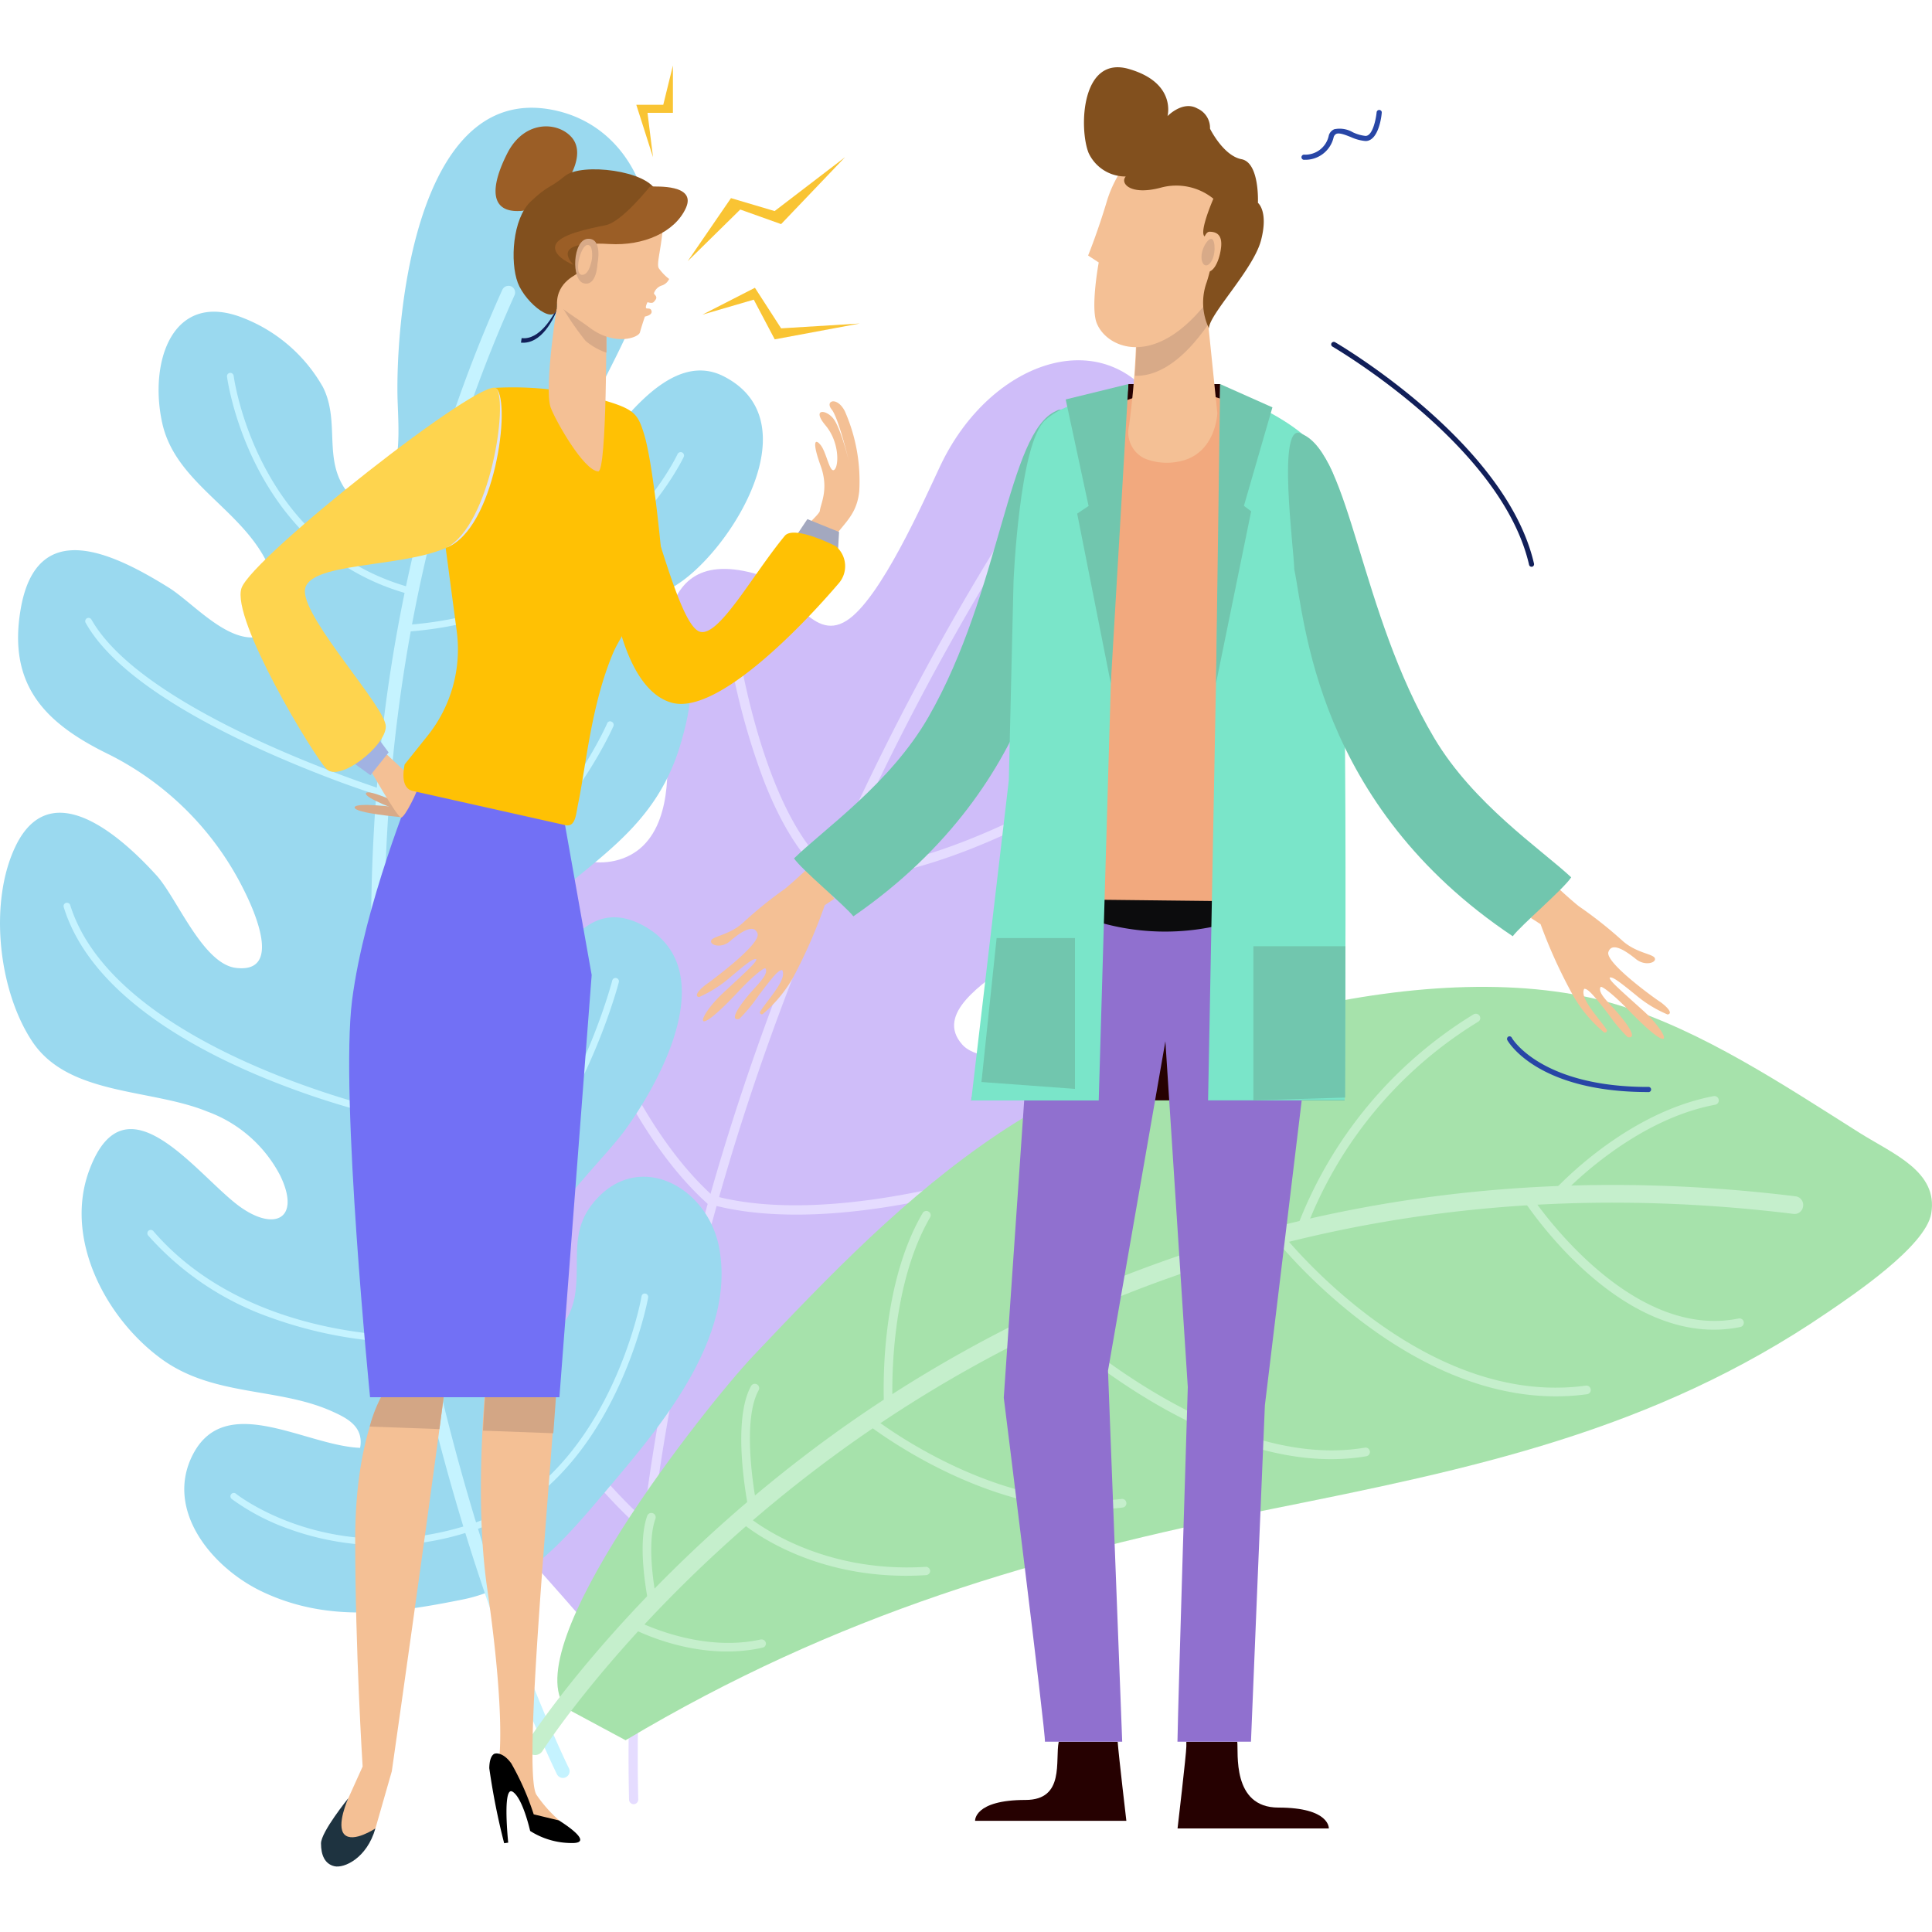 <svg id="Layer_1" data-name="Layer 1" xmlns="http://www.w3.org/2000/svg" viewBox="0 0 200 200"><defs><style>.cls-1{fill:#cfbdf9;}.cls-2{fill:#e5dcff;}.cls-3{fill:#9ad9ef;}.cls-4{fill:#c5f3ff;}.cls-5{fill:#a6e2ab;}.cls-6{fill:#c5efcc;}.cls-7{fill:#f4c095;}.cls-8{fill:#a3a8bf;}.cls-9{fill:#d8aa88;}.cls-10{fill:#71c6ae;}.cls-11{fill:#260101;}.cls-12{fill:#9070cf;}.cls-13{fill:#0c0c0d;}.cls-14{fill:#f2a97e;}.cls-15{fill:#82501e;}.cls-16{fill:#7ae5c9;}.cls-17{fill:#ffc104;}.cls-18{fill:#d3a685;}.cls-19{fill:#7270f5;}.cls-20{fill:#1e3340;}.cls-21{fill:#111f59;}.cls-22{fill:#2846a6;}.cls-23{fill:#9b5e26;}.cls-24{fill:#a1b2e2;}.cls-25{fill:#fed44e;}.cls-26{fill:#dae2fb;}.cls-27{fill:#f9c433;}</style></defs><path class="cls-1" d="M104.4,99.82c6.91-5.38,18.89-10.95,18.47-21.11-.42-9.76-8.53-6.12-16.08-6.63-.68-9.94,19.6-17.14,14-28.49-5.29-10.71-18.06-6.83-23.47,4.67-1.7,3.61-6.2,13.82-9.7,16-3.69,2.33-5.79-3.92-9.65-4.93-11.38-3-9.29,10.12-8.9,18.9.18,4.12-.45,9.74-5.43,10.88-4.07.92-6.85-2.44-11.33.39-9,5.66-.46,13.71.62,20.72,1.55,10.07-10.63,8.23-14.21,15.55-4,8.1.75,16.57,5.31,23.08,3.39,4.85,22.31,24.65,21.72,26,6.47-14.83,30.19-5.69,38.66-20.3,1.72-3,2.78-8.46-.75-10.87-3.17-2.16-8.17.74-11.43-.77-5.36-2.49,1.51-5.78,4.92-7.66,3.93-2.17,8.53-3.59,12.12-6.33,5.92-4.51,8.59-13.18,1.15-18-2.65-1.7-9-.68-10.81-2.79C96.74,104.91,101.92,101.74,104.4,99.82Z"/><path class="cls-2" d="M65.15,186.46a.49.49,0,0,0,.45.31.48.48,0,0,0,.47-.49c-1.8-76.45,44.17-138.79,44.64-139.41a.48.48,0,0,0-.1-.67.47.47,0,0,0-.66.1c-.47.62-46.64,63.23-44.83,140A.41.41,0,0,0,65.15,186.46Z"/><path class="cls-2" d="M50.2,134.33c1.91,4.91,6.92,15.73,16.45,24.23l.12.11h.15c14,1.52,29.77-5.32,29.92-5.38a.48.48,0,1,0-.38-.88c-.15.07-15.61,6.76-29.29,5.33-12.38-11.1-17-26.17-17-26.32a.47.47,0,0,0-.59-.32.48.48,0,0,0-.32.59S49.57,132.71,50.2,134.33Z"/><path class="cls-2" d="M60.79,104.69c2.29,5.88,6.39,14.44,12.39,19.86l.08.08.11,0c13.26,3.72,32.55-3.11,33.37-3.4a.48.48,0,0,0-.32-.9c-.2.07-19.72,7-32.69,3.41C64.17,115.05,59.54,98.12,59.49,98a.49.49,0,0,0-.58-.34.48.48,0,0,0-.34.59C58.59,98.26,59.32,100.93,60.79,104.69Z"/><path class="cls-2" d="M79.08,80.83c1.56,4,3.68,7.84,6.49,10.08l.12.1h.16c11.91.46,27.76-9.73,28.43-10.16a.48.48,0,0,0,.14-.66.47.47,0,0,0-.66-.14c-.16.1-16.12,10.37-27.72,10-7.19-5.9-9.73-23.62-9.75-23.8a.48.48,0,0,0-1,.13A72.29,72.29,0,0,0,79.08,80.83Z"/><path class="cls-3" d="M16.22,90.64C18.34,93,21,99.81,24.45,100.2c4.71.55,2-5.68.8-8.06a31.18,31.18,0,0,0-13.89-14C4.89,75,.73,71.11,2.15,63c1.65-9.43,9.29-5.93,15.32-2.17,2.5,1.56,6.12,5.84,9.42,5.07,3.09-.72,2.17-4.27,1.05-7-2.54-6.09-9.72-8.71-11.14-15.08S17.86,30,25.19,32.92a16.29,16.29,0,0,1,8.24,7.15c1.55,3.07.43,6.4,1.63,9.32,1.29,3.14,3.74,3.35,5.36.12,1.23-2.46.73-6.4.72-9-.06-9.32,2.44-32.5,16.68-29,7.34,1.82,10.76,9.67,9.1,17.15-.88,4-2.65,7.26-4.5,10.94-3.52,7-15.84,14.86-8.78,14.62,2.76-.1,4.82-3,6.43-5C63.23,45.38,68.93,35.79,75,39c8.87,4.62.89,17.56-4.64,21.33-6.15,4.2-14.76,4.81-19.72,10.83-1.66,2-2.74,6.68,1.61,6.57,3.47-.08,5.54-5.57,7.37-7.81C61.78,67.23,64,64.73,67.73,66c4.78,1.65,4,6.52,2.86,10.54C67.73,87,59.63,89.5,53.33,96.79c-1.75,2-4.35,5.64-4.26,8.42.12,3.79,2.9,4.61,4.79,1.48C56.39,102.55,59.3,92,66.47,95.75c8.36,4.41,2,16.09-1.83,21.32-3.1,4.21-12.49,12.32-9.94,18.57,1.81,4.43,4.37,1.51,4.84-1.68.51-3.45-.55-6.4,1.81-9.36,4.58-5.75,12-1.81,13.12,4.7,1.64,9.21-6,18.25-11.45,24.69-4.31,5.08-8.47,10.25-15.12,11.59C40.82,167,34,168,27.19,164.79c-5.32-2.51-10.22-8.56-7.18-14.3,3.41-6.43,11.67-.82,17.27-.61.38-2.1-1.18-3-2.78-3.72-5.61-2.58-12.31-1.53-17.74-5.45-5.8-4.2-10.19-12.48-7.5-19.62,3.74-10,11.12.55,15.5,3.77,3.64,2.66,6.41,1.34,4.26-3.14a13.83,13.83,0,0,0-7.58-6.66c-5.85-2.39-14.37-1.61-18.11-7.26-3.51-5.29-4.51-14.43-1.71-20.22C5.26,80.07,12.55,86.59,16.22,90.64Z"/><path class="cls-4" d="M58,184a.7.7,0,0,0,.87-1c-.1-.2-9.82-19.94-15.33-48.49-5.08-26.31-7.51-65.7,9.72-103.94a.7.7,0,0,0-.35-.93A.71.71,0,0,0,52,30c-17.39,38.58-14.93,78.3-9.81,104.82,5.55,28.72,15.34,48.6,15.44,48.8A.74.74,0,0,0,58,184Z"/><path class="cls-4" d="M29.86,158.26a28.77,28.77,0,0,0,19,.21c14.7-4.71,18.21-24,18.24-24.16a.36.36,0,0,0-.29-.4.34.34,0,0,0-.4.28c0,.19-3.47,19-17.76,23.62s-24.1-3.08-24.2-3.16a.35.35,0,1,0-.44.54A23,23,0,0,0,29.86,158.26Z"/><path class="cls-4" d="M41.7,129.06a.31.31,0,0,0,.19,0C57.7,126,64,101.92,64.06,101.68a.35.35,0,0,0-.68-.18c-.06.24-6.25,23.92-21.63,26.89a.35.35,0,0,0,0,.67Z"/><path class="cls-4" d="M28.08,136.42A44,44,0,0,0,43.71,139a.35.35,0,0,0,.33-.37.35.35,0,0,0-.37-.33c-.18,0-17.71.83-27.8-10.86a.35.35,0,0,0-.53.46A30.37,30.37,0,0,0,28.08,136.42Z"/><path class="cls-4" d="M30.39,112.77A82.76,82.76,0,0,0,40,115.66a.35.35,0,1,0,.15-.69c-.28-.06-28.25-6.43-32.88-21.27a.35.35,0,0,0-.44-.23.34.34,0,0,0-.23.44C9.56,103.52,21.61,109.56,30.39,112.77Z"/><path class="cls-4" d="M39,96.37a.31.31,0,0,0,.19,0c16.47-3.34,24.23-21,24.31-21.2a.35.35,0,0,0-.19-.46.32.32,0,0,0-.46.18c-.07.18-7.7,17.53-23.8,20.79a.35.35,0,0,0-.27.42A.34.34,0,0,0,39,96.37Z"/><path class="cls-4" d="M35.32,81c2.36.86,4,1.37,4.2,1.44a.35.35,0,0,0,.44-.23.34.34,0,0,0-.23-.43C39.48,81.68,15,73.91,9.47,64.14A.36.36,0,0,0,9,64a.35.35,0,0,0-.13.48C13.12,72.07,28,78.28,35.32,81Z"/><path class="cls-4" d="M41.73,65.41a.26.26,0,0,0,.15,0c21-1.41,28.82-17.94,28.9-18.11a.36.36,0,0,0-.18-.47.36.36,0,0,0-.46.18c-.07.16-7.68,16.32-28.31,17.7a.36.36,0,0,0-.33.38A.35.35,0,0,0,41.73,65.41Z"/><path class="cls-4" d="M40.31,60.86c.58.21,1.18.41,1.8.58a.35.35,0,0,0,.44-.24.36.36,0,0,0-.24-.43C26.52,56.3,24.21,39.08,24.19,38.91a.36.36,0,0,0-.39-.31.35.35,0,0,0-.3.39C23.52,39.17,25.7,55.51,40.31,60.86Z"/><path class="cls-5" d="M192.5,117.27c-7.92-5-16.26-10.55-24.95-13.22-18.88-5.8-48.24,2.63-64.17,13.29-9.57,6.4-17.46,14.63-25.39,23-5,5.3-24.72,30.24-19.39,36.5l6.16,3.31c22-13.11,42.64-19.07,66.83-23.93,20.68-4.15,39.48-8,57.52-20.31,2.69-1.83,10.23-6.89,10.81-10.28C200.66,121.27,196,119.47,192.5,117.27Z"/><path class="cls-6" d="M186.22,125.55a.91.91,0,0,1-.57.11c-45.23-5.55-78,9.87-97.6,23.8-21.19,15.07-31.8,31.64-31.9,31.81a.9.9,0,0,1-1.52-1c.11-.17,10.91-17,32.38-32.32,19.82-14.1,53.06-29.73,98.86-24.11a.9.9,0,0,1,.79,1A.93.93,0,0,1,186.22,125.55Z"/><path class="cls-6" d="M177.71,114.3a.34.34,0,0,1-.15.06c-8.95,1.67-16.1,9.56-16.17,9.64a.45.45,0,0,1-.67-.6c.3-.33,7.43-8.19,16.68-9.93a.45.45,0,0,1,.52.36A.44.44,0,0,1,177.71,114.3Z"/><path class="cls-6" d="M134.92,127.65a.47.47,0,0,1-.37,0,.45.45,0,0,1-.29-.56A44.16,44.16,0,0,1,152.55,105h0a.47.47,0,0,1,.62.16.44.44,0,0,1-.15.61,43.17,43.17,0,0,0-17.9,21.66A.52.52,0,0,1,134.92,127.65Z"/><path class="cls-6" d="M110.56,136a.4.4,0,0,1-.24.07.45.45,0,0,1-.44-.46c0-.63.47-15.38,9.32-23.46a.45.45,0,0,1,.64,0,.45.45,0,0,1,0,.63c-8.58,7.83-9,22.67-9,22.82A.44.44,0,0,1,110.56,136Z"/><path class="cls-6" d="M92.19,145.94a.66.66,0,0,1-.2.06.45.45,0,0,1-.48-.42c0-.49-.67-12,4-20a.44.44,0,0,1,.61-.16.43.43,0,0,1,.16.61c-4.52,7.79-3.88,19.38-3.87,19.49A.46.46,0,0,1,92.19,145.94Z"/><path class="cls-6" d="M78.17,156.57a.35.35,0,0,1-.14.06.45.45,0,0,1-.53-.35c-.07-.37-1.83-9,.24-12.78a.45.45,0,1,1,.79.43c-1.92,3.46-.17,12.08-.15,12.17A.44.44,0,0,1,78.17,156.57Z"/><path class="cls-6" d="M67.8,166.32a.38.38,0,0,1-.13.06.45.45,0,0,1-.54-.34c0-.25-1.27-5.93-.13-9.12a.45.45,0,0,1,.85.3c-1.06,2.95.15,8.57.16,8.62A.44.44,0,0,1,67.8,166.32Z"/><path class="cls-6" d="M79.09,170.51l-.13.05c-6.89,1.56-13.37-1.91-13.65-2.05a.45.45,0,0,1,.43-.79c.07,0,6.47,3.44,13,2a.46.46,0,0,1,.54.34A.45.45,0,0,1,79.09,170.51Z"/><path class="cls-6" d="M96.05,163a.37.37,0,0,1-.21.06c-12,.75-19-5.33-19.24-5.59a.46.46,0,0,1,0-.64.44.44,0,0,1,.63,0c.07.06,7,6.09,18.59,5.37a.44.44,0,0,1,.47.42A.42.42,0,0,1,96.05,163Z"/><path class="cls-6" d="M116.39,156a.55.55,0,0,1-.18.06c-13.57,1.66-26.62-8.76-26.75-8.87a.44.44,0,0,1-.07-.63.46.46,0,0,1,.63-.07c.13.11,12.9,10.29,26.08,8.68a.44.44,0,0,1,.5.39A.45.45,0,0,1,116.39,156Z"/><path class="cls-6" d="M141.6,150.69a.44.44,0,0,1-.16.06c-15.72,2.67-32.65-13.27-33.36-13.95a.45.45,0,1,1,.62-.65c.17.17,17.32,16.31,32.59,13.71a.46.46,0,0,1,.52.37A.45.45,0,0,1,141.6,150.69Z"/><path class="cls-6" d="M164.46,144.27a.49.49,0,0,1-.17.06c-17.72,2.42-32.23-16-32.38-16.2a.46.46,0,0,1,.08-.63.44.44,0,0,1,.63.08c.15.18,14.35,18.21,31.54,15.86a.45.45,0,0,1,.51.38A.44.44,0,0,1,164.46,144.27Z"/><path class="cls-6" d="M180.3,137.32l-.14.05c-12.21,2.5-22.12-12.63-22.54-13.28a.44.44,0,0,1,.13-.62.47.47,0,0,1,.63.14c.09.15,10,15.25,21.6,12.88a.45.45,0,0,1,.53.35A.46.46,0,0,1,180.3,137.32Z"/><path class="cls-7" d="M86.09,42.38c.72.88,1.79,5.37,1.79,5.37s-.84-3.47-1.63-4.44-2.24-1-.79.73,1.39,4.2.91,4.59-.81-1.81-1.42-2.56-.88-.29,0,2.14,0,3.92-.08,4.67c0,.33-2.12,2.29-4.72,4.39.74,1.37,1.45,2.72,2.19,4A27.8,27.8,0,0,0,85.47,57c1.45-2.7,3.18-3.24,3.48-6.16a17.93,17.93,0,0,0-1.5-8.29C86.64,41,85.37,41.49,86.09,42.38Z"/><polygon class="cls-8" points="83.58 53.74 81.82 56.37 86.7 57.85 86.86 55.07 83.58 53.74"/><path class="cls-9" d="M41.22,83.59s-4.51-.59-4.51,0,4.81,1,4.81,1Z"/><path class="cls-9" d="M41.28,83.13s-3.27-1.51-3.4-1S41.52,84,41.52,84Z"/><path class="cls-7" d="M73.17,101.86s5.64-4.07,5.25-5.22-1.94,0-2.85.79-2.11.41-1.95-.06,1.9-.56,3.32-1.87A43.16,43.16,0,0,1,81.27,92s1.06-.87,2.63-2.37c.76,1.17,1.62,2.29,2.48,3.41l-1,.66a52.76,52.76,0,0,1-3.3,7.53A14,14,0,0,1,79,104.94a.19.19,0,0,1-.28-.26c.78-1.24,2.8-3.31,2.25-4.26-.38,0-.87.55-2.45,2.65a16.9,16.9,0,0,1-2,2.42c-1.25.24.44-1.89,1.25-2.81s1.8-1.86,1.48-2.42c-.11-.18-1.38.85-2.77,2.34-5.07,5.42-4.27,2.65-1.61.18,2.43-2.26,3.55-3.25,3.41-3.5-.33-.06-.91.39-2.68,1.88a13,13,0,0,1-3.24,2.06C71.72,103.09,72.62,102.25,73.17,101.86Z"/><path class="cls-10" d="M96.11,74.23c7.52-13.09,8.21-29.52,13.23-31.69,2.63-1.65,1,12.18,1,14-1,5.24-1.81,24.37-22,38.32-.86-1.12-5.38-4.84-6.14-6C85.23,85.89,92.15,81.12,96.11,74.23Z"/><path class="cls-7" d="M171.83,103.69c-.06,0-5.71-4-5.33-5.14s1.94,0,2.86.74,2.12.38,1.95-.09-1.91-.52-3.36-1.82a43.83,43.83,0,0,0-4.37-3.47c-.05,0-1.08-.85-2.67-2.33-.74,1.18-1.59,2.31-2.43,3.45l1,.64a52.39,52.39,0,0,0,3.42,7.48,14,14,0,0,0,3.14,3.71.2.2,0,0,0,.28-.27c-.8-1.22-2.85-3.27-2.32-4.23.39,0,.88.54,2.5,2.62a16.88,16.88,0,0,0,2,2.39c1.25.22-.47-1.89-1.29-2.8s-1.83-1.83-1.52-2.39c.1-.18,1.39.83,2.81,2.3,5.15,5.34,4.31,2.58,1.61.15-2.46-2.22-3.6-3.19-3.46-3.44.32-.07.91.37,2.71,1.83a12.66,12.66,0,0,0,3.27,2C173.3,104.9,172.38,104.07,171.83,103.69Z"/><polygon class="cls-11" points="116.81 39.76 126.31 39.76 126 70.35 113.39 71.19 116.81 39.76"/><polygon class="cls-11" points="100.54 113.91 139.2 113.91 132.17 84.72 109.51 82.75 100.54 113.91"/><path class="cls-11" d="M106.16,186.33c-5.35,0-5.22,2.16-5.22,2.16H116.6s-.78-6.62-.9-8.19h-6.1C109.2,182.22,110.27,186.33,106.16,186.33Z"/><path class="cls-11" d="M132.34,187.12c-4.87,0-4.12-5.78-4.26-6.82h-5.27v.5c0,.72-.91,8.48-.91,8.48h15.66S137.69,187.12,132.34,187.12Z"/><path class="cls-12" d="M130.94,145.48l5-41.4-1.42-12.25H107l-.2,10.79-2.89,42.07s4.38,35,4.26,35.61h8c0-.13-1.47-38.41-1.47-38.41l5.94-34.1,2.32,35.8s-1,32.26-1.07,36.71h7.61C129.49,180.2,130.94,145.48,130.94,145.48Z"/><path class="cls-13" d="M134.72,93.44l-.19-1.61H107l0,1.41,5.78,1.92a24.61,24.61,0,0,0,14.49.36Z"/><path class="cls-14" d="M136.44,47.9c-3-3.29-9.92-8.55-17.55-7.28L107.6,44.68,106.45,61V93.06l28.45.32,2.71-31.26S139.43,51.19,136.44,47.9Z"/><path class="cls-7" d="M117.65,33.42a84.22,84.22,0,0,1-.78,10.69,3,3,0,0,0,1.59,3.34,6.14,6.14,0,0,0,3.56.33c3.85-.72,4-5,4-5L124.7,29.9Z"/><path class="cls-9" d="M124.7,29.9l-7,3.52s0,2.61-.22,5.48c1.84.08,4.16-.94,6.61-4,.37-.46.71-.91,1-1.36Z"/><path class="cls-7" d="M118.1,15.26a12.45,12.45,0,0,0-3.46,5.38c-1,3.37-2,5.81-2,5.81l1.1.72s-.88,4.71-.19,6.32c1,2.44,5.45,4.42,10.44-1.08s5.42-10.33,4.57-12.7S120.06,14,118.1,15.26Z"/><path class="cls-15" d="M125.61,20.57a6.1,6.1,0,0,0-5.42-1.15c-3.2.86-4.27-.47-3.65-1.15a4.21,4.21,0,0,1-3.85-2.44c-1-2.51-.79-10.12,4.17-8.69s4,4.88,4,4.88,1.59-1.65,3.09-.79a2.19,2.19,0,0,1,1.31,2.09s1.37,2.8,3.26,3.16,1.7,4.52,1.7,4.52,1.11.86.32,3.88-5.39,7.68-5.39,9.11a6.18,6.18,0,0,1-.22-4.81c.91-2.94.91-4.66-.07-4.66S125.61,20.57,125.61,20.57Z"/><path class="cls-7" d="M124.2,26.46s.31-2.47,1-2.47,1.37.27,1.2,1.67-.9,3-1.83,2.31A1.1,1.1,0,0,1,124.2,26.46Z"/><path class="cls-16" d="M115.86,41l-2.12,72.92h-13.2l3.89-33.12.49-20.6s.59-14.29,3.28-16.71S115.86,41,115.86,41Z"/><path class="cls-9" d="M124.67,25.46s.41-.84.78-.72.45,1.81-.2,2.52S124,26.81,124.67,25.46Z"/><path class="cls-16" d="M126.45,40.59l-1.39,73.32H139.2s.53-58.11-1-64.19S126.45,40.59,126.45,40.59Z"/><polygon class="cls-10" points="111.28 112.72 101.6 112.01 103.17 97.11 111.28 97.11 111.28 112.72"/><polygon class="cls-10" points="139.25 113.62 129.75 113.91 129.75 97.95 139.28 97.95 139.25 113.62"/><path class="cls-17" d="M81.24,55.47c-3.37,4.08-6.8,10.46-8.77,9.93-2.76-.75-6.14-19.11-9.09-21.49-4.86,12.28-.05,16.86,0,17.3.13,1.4,1.47,10.27,6.18,11.54s13.54-8,17.27-12.37a2.7,2.7,0,0,0-.31-3.84S82.2,54.32,81.24,55.47Z"/><path class="cls-7" d="M42.91,81.54s-5.58,12.69-5.58,20.74,2.86,41.07,2.86,41.07-3.42,4.51-3.42,16,.77,23.52.77,23.52l-2.9,6.42.79,2.27,3.43-2.27,1.7-5.93s6.68-46.64,6.68-50.06,2.37-27.1,2.37-27.1l8.3-24.06C57.87,82,42.91,81.54,42.91,81.54Z"/><path class="cls-7" d="M56,189.28l2.29-.49a14.14,14.14,0,0,1-2.76-3c-1.83-3,3.12-47.91,2.36-52.06s.76-48.27,0-51.57l-8.3,24.06,1.94,26.37S48.49,151,50.43,164.4s1.23,17.75,1.23,17.75Z"/><path class="cls-18" d="M51.55,132.56A155.86,155.86,0,0,0,50,148.1l7.28.27c.55-7.38.93-13.28.68-14.67a57.34,57.34,0,0,1-.22-6.48l-6.57-.51Z"/><path class="cls-18" d="M38.75,125.76c.72,9.29,1.44,17.59,1.44,17.59a14.83,14.83,0,0,0-1.92,4.33l7.22.26c1-7.48,1.75-13.5,1.75-14.65,0-1,.2-3.59.47-6.84Z"/><path d="M51.21,181.54s-.54.11-.56,1.5a71,71,0,0,0,1.54,7.77l.42-.06s-.62-5.9.44-5.28,1.83,4.07,1.83,4.07a8,8,0,0,0,4.27,1.25c2.64.06-1.29-2.34-1.29-2.34l-2.61-.63a28.26,28.26,0,0,0-2.32-5.27C52,181.27,51.21,181.54,51.21,181.54Z"/><path class="cls-19" d="M42.72,81.53s-5,12.12-6.27,22,1.86,41.11,1.86,41.11h19.6l3.34-43.71L57.91,82.13Z"/><path class="cls-7" d="M38.19,79.46s2.93,5.17,3.33,5.17,1.78-2.87,1.78-3.23-3.81-3.8-3.81-3.8Z"/><path class="cls-17" d="M66.63,44.79c-.68-2.11-1-2.55-5.44-3.71a33.83,33.83,0,0,0-9.92-.93l-5.13,16.6s1.15,8.66,1.15,8.66a14.3,14.3,0,0,1-3,10.72l-2.4,3c-.2,1-.29,2.39.75,2.73l15.72,3.52c1.23.39,1.24-1,1.49-2.19.83-4,1.34-10.15,3.59-15.53,1.09-2.59,4.64-7,5.26-8.18C68.65,59.46,67.76,48.32,66.63,44.79Z"/><path class="cls-20" d="M36.05,186.16s-2.82,3.48-2.82,4.67.38,2.12,1.38,2.36,3.37-.82,4.25-3.91c0,0-2.3,1.53-3.2.63S36.05,186.16,36.05,186.16Z"/><polygon class="cls-10" points="110.32 41.35 116.81 39.76 114.99 70.75 111.51 53.17 112.69 52.38 110.32 41.35"/><polygon class="cls-10" points="125.88 70.75 126.31 39.76 131.72 42.17 128.77 52.36 129.52 52.93 125.88 70.75"/><path class="cls-21" d="M158.55,58.67a.26.26,0,0,1-.26-.2C155.44,46.06,138.11,36,137.94,35.88a.26.26,0,0,1-.1-.36.28.28,0,0,1,.36-.1c.18.11,17.7,10.3,20.6,22.93a.27.27,0,0,1-.2.32Z"/><path class="cls-10" d="M148.47,76.4c-7.72-13-8.66-29.39-13.71-31.48-2.66-1.61-.78,12.19-.78,14,1.1,5.23,2.18,24.34,22.62,38,.84-1.13,5.3-4.92,6.05-6.1C159.52,87.9,152.53,83.23,148.47,76.4Z"/><path class="cls-22" d="M170.6,113.05c-11.43,0-14.44-5.16-14.56-5.37a.28.28,0,0,1,.1-.37.27.27,0,0,1,.36.11c0,.06,3,5.1,14.1,5.1a.27.27,0,1,1,0,.53Z"/><path class="cls-22" d="M135.05,16.54a.27.27,0,1,1,0-.53,2.48,2.48,0,0,0,2.51-2,1,1,0,0,1,.56-.63,2.7,2.7,0,0,1,1.92.31,4.06,4.06,0,0,0,1.32.38c.76,0,1.09-1.83,1.15-2.47a.27.27,0,0,1,.53,0c0,.3-.3,3-1.68,3a4.61,4.61,0,0,1-1.52-.41c-.58-.23-1.18-.47-1.51-.33a.56.56,0,0,0-.27.34A3,3,0,0,1,135.05,16.54Z"/><path class="cls-21" d="M58,31.17c-.64,2-2,4.49-4.07,4.3L54,35C55.82,35.23,57.3,32.83,58,31.17Z"/><path class="cls-7" d="M57.76,31S56.28,40.08,57,42.17c.47,1.3,3.41,6.55,4.93,6.63.91,0,.84-15.64.84-15.64Z"/><path class="cls-9" d="M62.78,36.51c0-2,0-3.35,0-3.35l-.55-.23L57.76,31h0a28.76,28.76,0,0,0,2.87,4.3A6.82,6.82,0,0,0,62.78,36.51Z"/><path class="cls-23" d="M58.79,18.62s1.82-2.65.44-4.34-4.92-1.95-6.72,1.6S50.69,22.1,54,21.83A6.38,6.38,0,0,0,58.79,18.62Z"/><path class="cls-7" d="M66.62,19.05s2.18.35,2.07,3.39-.79,4.82-.49,5.33a5.07,5.07,0,0,0,1.07,1.11,1.26,1.26,0,0,1-.74.67,1.25,1.25,0,0,0-.83.8c0,.16.3.25.23.55a1.16,1.16,0,0,1-.28.38c-.17.16-.62,0-.62,0s-.21.4-.16.58.49-.08.58.35-.69.56-.69.56-.36,1.05-.51,1.63-2.67,1.45-5.25-.51S50.76,28,55.63,22.5A10.62,10.62,0,0,1,66.62,19.05Z"/><path class="cls-15" d="M59.82,28.22c.11.19-2.23.82-2.16,3.32s-3.25-.11-4.06-2.27-.55-6.63,1.34-8.41,1.8-1.22,3.54-2.64,8.65-.54,9.43,1.6-2.16,4.23-4.76,4.79S59.82,28.22,59.82,28.22Z"/><path class="cls-23" d="M67.57,19.3c.2.05,4.58-.28,3.43,2.24s-4.41,3.93-7.92,3.72-5.33.36-3.72,2.16c0,0-2.18-.85-1.87-2s3.55-1.77,5.22-2.11,4.57-4,4.57-4Z"/><path class="cls-9" d="M61.85,27.3s.57-2.67-1-2.58S59.1,29,60.44,29.33,61.85,27.3,61.85,27.3Z"/><path class="cls-7" d="M61.28,26.77s.18-1.55-.52-1.4-1.36,3-.54,3.08S61.28,26.77,61.28,26.77Z"/><polygon class="cls-24" points="36.15 78.66 38.35 80.25 40.23 77.89 38.35 75.36 36.15 78.66"/><path class="cls-25" d="M46.21,56.7c-4.86,2.15-14.65,1.44-14.65,4.51s8.38,12,8.38,14S35.16,81,33.8,79.61,23.9,64.09,25,60.88,50,38.85,51.38,40.2,51.07,54.55,46.21,56.7Z"/><path class="cls-26" d="M51.38,40.2c1.56,1.54-.15,14.56-5.17,16.5C50.74,54.37,52.63,41.69,51.38,40.2Z"/><polygon class="cls-27" points="71.19 27.04 75.67 20.51 80.19 21.85 87.48 16.27 80.86 23.2 76.63 21.69 71.19 27.04"/><polygon class="cls-27" points="72.72 32.57 78.15 29.79 80.86 33.99 89 33.49 80.2 35.13 78.03 31.02 72.72 32.57"/><polygon class="cls-27" points="69.66 6.78 69.66 11.68 67.03 11.68 67.6 16.27 65.87 10.85 68.66 10.85 69.66 6.78"/></svg>